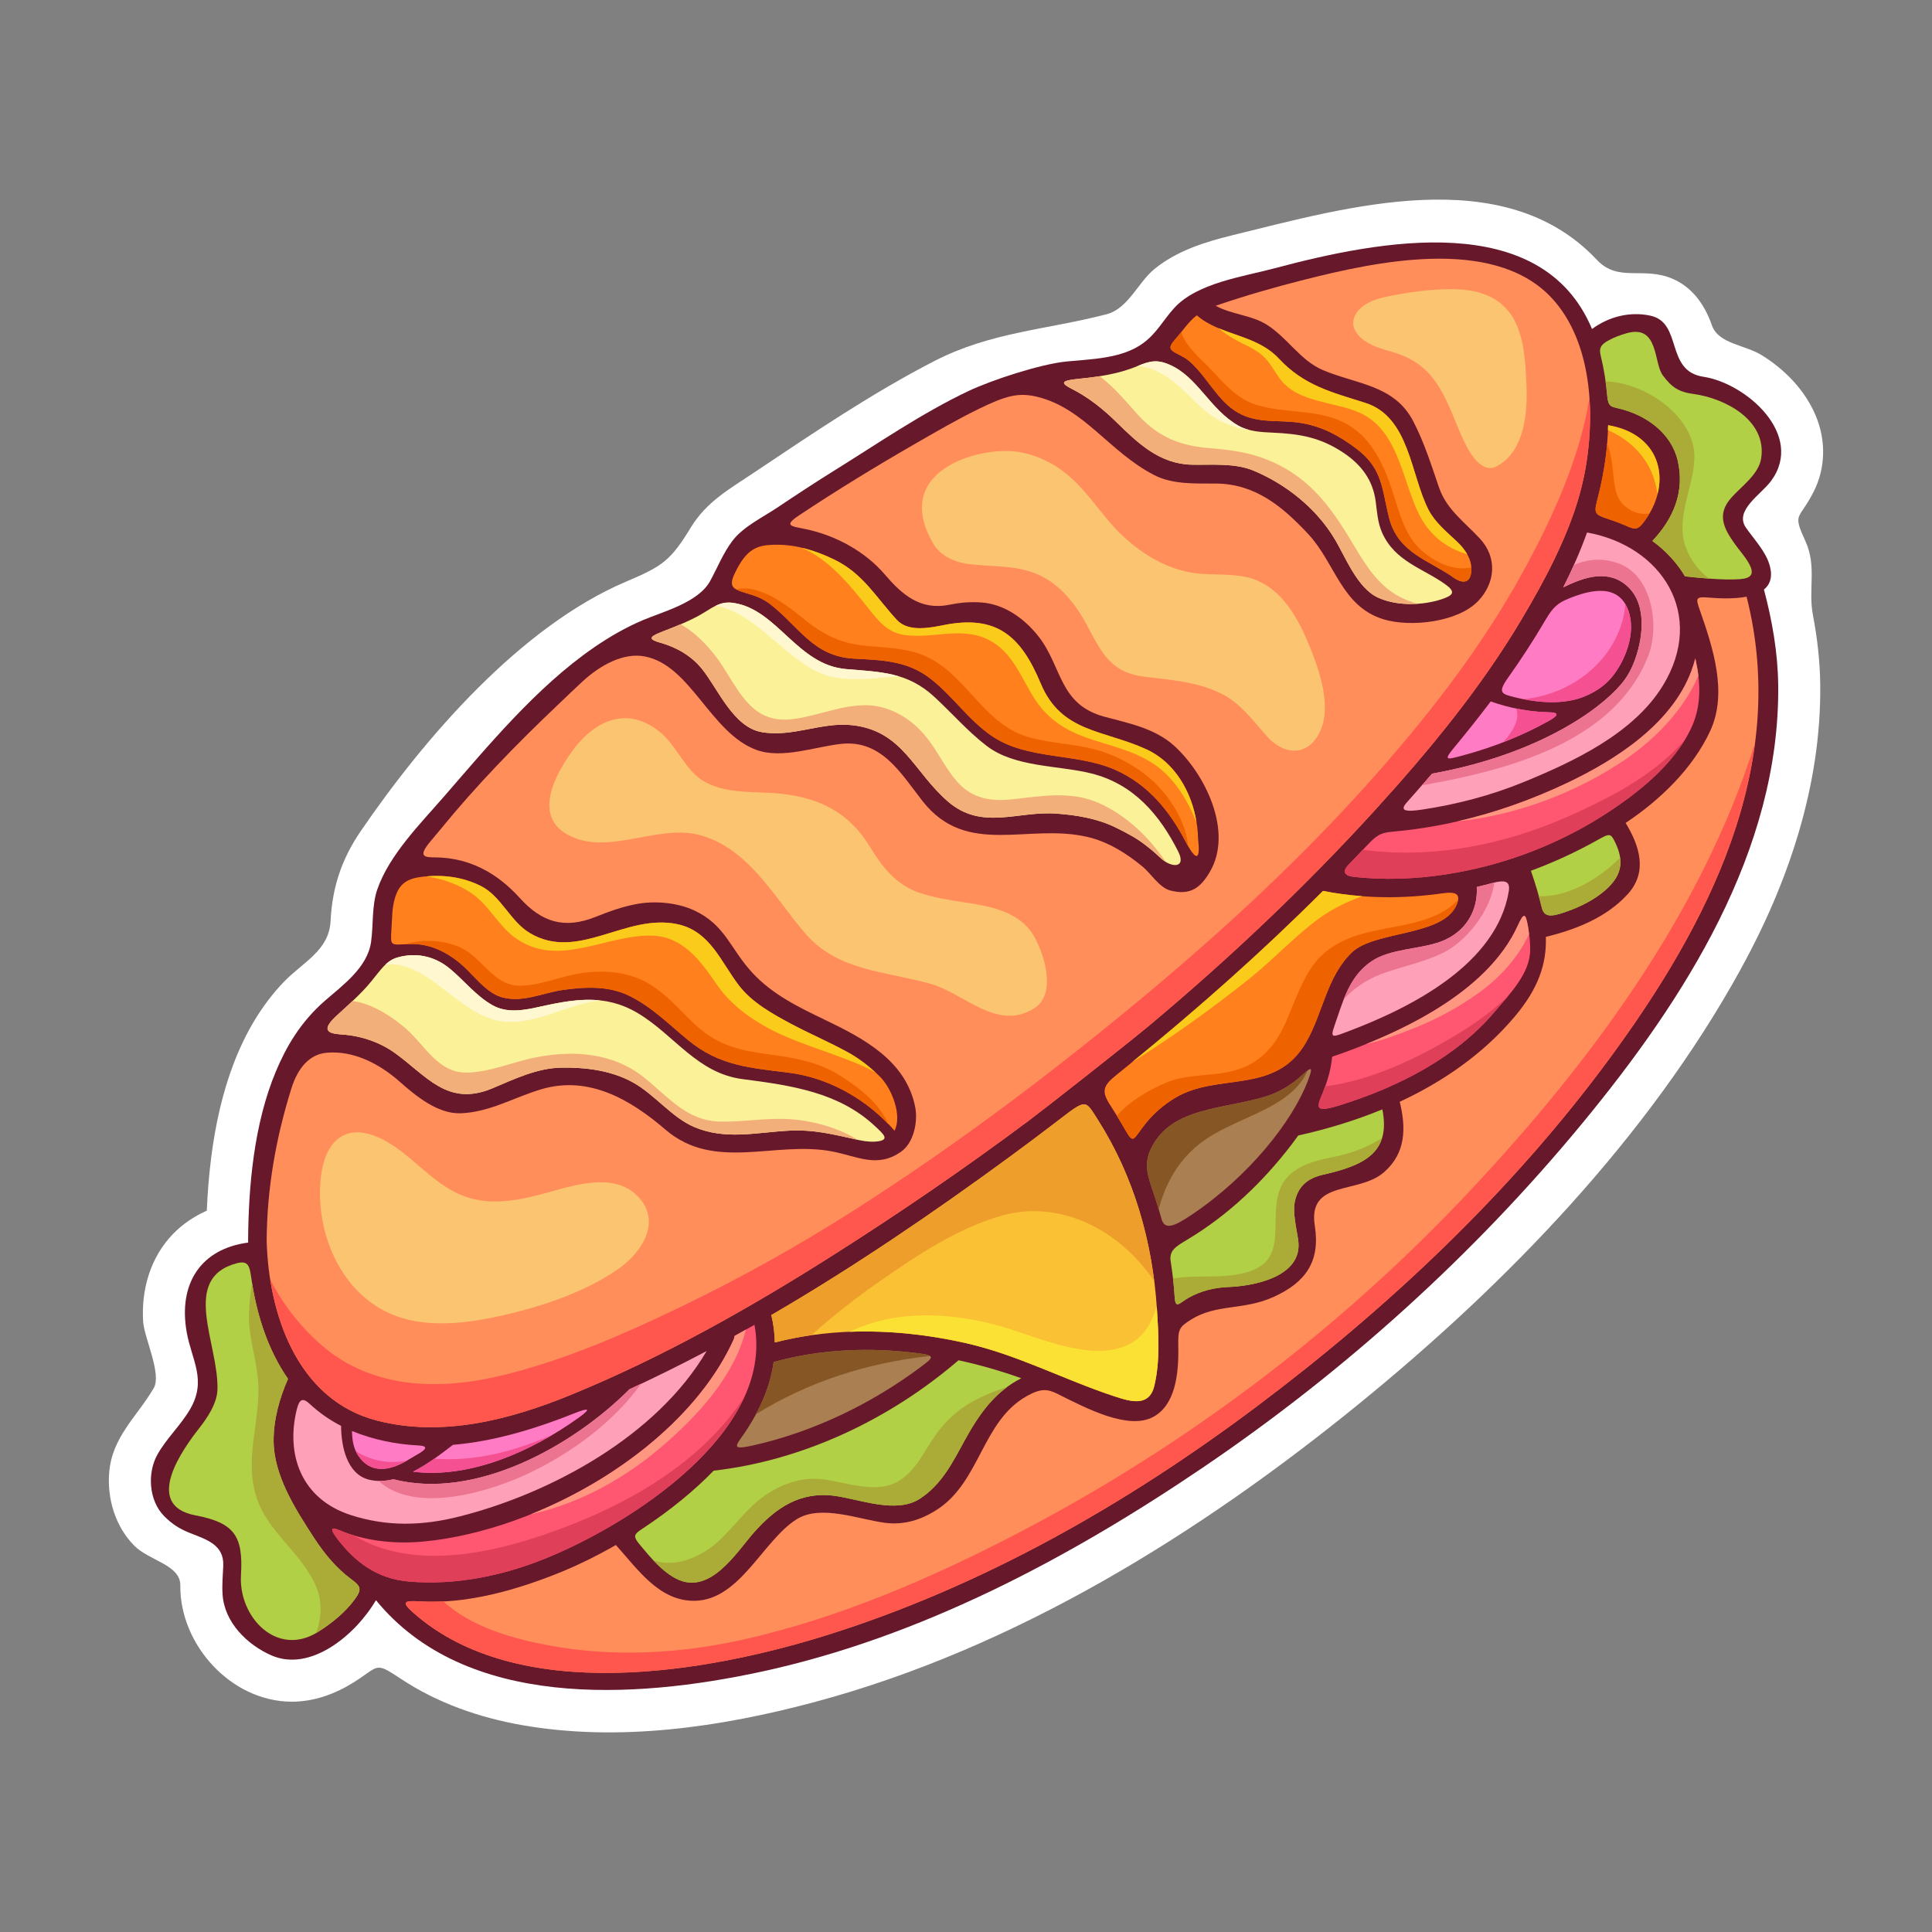 <svg id="Fast_Food" height="512" viewBox="0 0 1200 1200" width="512" xmlns="http://www.w3.org/2000/svg">
    <rect x="0" y="0" width="1200" height="1200" fill="#808080" stroke="none"/>
    <g>
        <path d="m1127.89 258.438c-6.584-15.873-19.094-28.795-33.559-37.773-10.518-6.53-27.059-7.083-31.029-18.574-4.313-12.471-11.928-23.579-24.443-28.936-18.504-7.92-33.613 2.505-47.09-11.834-57.74-61.428-155.646-32.476-225.908-15.31-17.264 4.219-34.916 9.698-48.893 21.146-10.174 8.333-16.268 24.54-29.645 28.021-37.123 9.658-71.818 10.951-107.087 29.12-38.861 20.018-75.801 45.095-112.104 69.374-14.965 9.992-29.326 17.984-39.002 33.878-12.515 20.558-17.512 24.081-40.041 33.613-65.596 27.751-125.447 97.106-165.148 155.236-11.78 17.249-17.582 34.825-18.607 55.603-.92 18.469-17.107 25.473-28.936 37.769-28.093 29.199-40.235 69.979-45.228 109.274-1.39 10.933-2.249 21.931-2.721 32.939-7.911 3.477-15.158 8.402-21.157 14.635-13.951 14.495-19.625 34.499-18.377 54.297.627 9.962 11.697 32.554 6.555 41.321-10.5 17.872-25.799 30.168-27.641 52.279-1.371 16.441 3.855 33.762 15.629 45.596 9.285 9.33 28.68 11.808 28.542 24.623-.396 36.804 31.52 72.223 69.364 72.223 13.494 0 26.551-4.699 37.908-11.764 16.713-10.393 13.092-13.469 29.764-2.414 22.7 15.05 48.838 24.121 75.562 28.783 59.979 10.46 123.076 1.216 181.306-14.371 124.519-33.33 239.146-104.586 338.339-185.373 91.607-74.611 179.242-165.147 236.678-269.321 29.906-54.244 50.385-114.78 49.662-177.284-.166-14.511-1.816-28.974-4.545-43.22-3.023-15.773 2.486-30.139-4.582-45.688-8.291-18.242-4.186-12.827 4.957-30.722 7.563-14.796 7.815-31.87 1.477-47.146z"
              fill="#fff"/>
        <g>
            <path d="m1100.042 298.724c21.137-28.687-15.609-60.73-42.047-64.711-23.953-3.604-12.656-33.619-32.977-37.959-12.85-2.743-25.822.692-36.184 8.286-31.316-74.703-131.891-55.14-197.332-37.661-19.426 5.188-47.842 9.038-62.082 24.529-6.965 7.578-10.729 15.599-19.473 21.994-13.162 9.624-32.061 9.799-47.533 11.333-16.221 1.607-46.508 11.531-60.922 18.367-29.041 13.775-56.529 32.749-82.554 48.908-12.256 7.609-24.306 15.548-36.295 23.566-8.91 5.956-21.174 11.835-27.768 20.629-5.756 7.684-9.186 16.399-13.746 24.796-7.279 13.4-29.174 19.037-41.867 24.407-10.445 4.419-20.443 10.166-30.08 16.771-.131.086-.26.171-.379.263-35.725 24.599-66.182 61.646-93.27 92.789-14.656 16.854-33.793 36.037-41.205 57.47-3.471 10.047-2.377 22.277-3.855 32.609-2.256 15.75-17.313 26.619-28.475 36.314-15.525 13.482-24.363 29.059-30.675 44.134-13.706 32.754-17.005 71.812-17.214 105.104.01.373.043.756.055 1.131-29.379 3.844-43.568 25.453-38.189 55.721 3.074 17.306 12.723 29.687 2.01 47.938-5.814 9.908-14.42 17.794-20.129 27.863-6.504 11.467-5.487 28.736 4.107 38.381 5.08 5.104 9.649 7.973 16.33 10.613 9.978 3.946 20.922 7.166 20.383 20.225-.258 6.161-.854 11.738-.424 17.934 1.199 17.348 15.301 31.08 30.215 37.676 24.281 10.737 52.287-12.5 65.048-34.231 55.585 68.06 160.703 61.337 238.89 44.519 99.296-21.359 192.238-70.877 275.621-127.508 87.428-59.376 167.176-131.34 234.461-212.847 63.381-76.785 123.182-169.552 121.99-272.561-.232-20.036-3.699-39.995-8.854-59.32 3.818-3.114 5.514-7.844 3.598-14.877-2.373-8.714-9.746-16.325-14.783-23.568-7.409-10.661 9.305-20.48 15.604-29.027z"
                  fill="#68182b"/>
            <path d="m992.8 307.697c3.602-14.364 5.729-28.92 6.037-43.593 32.889 5.613 39.592 34.813 23.746 57.903-5.293 7.711-6.559 7.214-13.271 4.264-3.137-1.378-6.383-2.602-9.713-3.663-10.336-3.295-9.527-4.027-6.799-14.911z"
                  fill="#ff801d"/>
            <path d="m1032.814 425.874c-18.193 29.709-55.395 47.152-86.338 59.839-20.201 8.28-41.525 13.903-63.15 17.138-10.785 1.611-14.158.646-9.441-4.545.268-.295 10.607-11.992 15.594-17.771 64.148-11.623 103.031-38.537 117.416-55.528 3.113-3.675 5.758-8.021 7.809-13.128 5.543-13.8 8.814-35.648-3.43-47.289-11.738-11.16-26.59-6.566-40.314.233 5.65-11.171 10.637-22.545 14.787-34.078 46.416 8.328 74.09 50.996 47.067 95.129z"
                  fill="#ffa0b9"/>
            <path d="m995.109 506.913c-7.049 4.484-14.461 8.642-22.148 12.444-23.242 11.497-48.043 19.608-75.057 23.751-19.004 2.916-38.207 3.568-56.799 1.566-5.178-.56-8.201-2.703-3.563-7.499 4.152-4.29 8.275-8.604 12.369-12.946 6.363-6.752 9.111-7.109 16.334-7.777 37.42-3.467 73.1-14.016 107.139-30.15 30.199-14.313 65.045-36.695 77.23-69.742.947-2.568 1.711-5.1 2.375-7.609 3.293 14.443 3.984 29.136-2.363 42.854-10.886 23.516-34.316 41.626-55.517 55.108z"
                  fill="#ff5671"/>
            <path d="m997.806 552.267c-7.182 6.525-16.109 10.931-25.412 14.169-9.211 3.204-13.375 3.354-14.844-3.021-1.633-7.074-3.926-14.535-6.666-22.576 14.146-5.21 27.82-11.533 40.799-18.766 8.059-4.492 8.668-4.884 11.615 1.322 5.006 10.52 4.873 19.452-5.492 28.872z"
                  fill="#b1d045"/>
            <path d="m806.355 770.403c3.063 22.823-28.17 28.406-43.061 28.973-9.666.367-17.764 2.611-25.012 6.686-5.881 3.307-8.158 7.408-8.674-.523-.475-7.344-1.307-14.656-2.457-21.913-1.096-6.919 2.914-9.237 10.248-13.632 25.252-15.138 46.582-35.349 64.623-58.832 1.445-1.882 2.9-3.86 4.348-5.889 17.674-3.924 35.309-9.251 52.23-16.23 5.443 27.254-11.758 34.879-36.922 40.613-9.102 2.072-15.023 6.752-17.264 15.882-1.827 7.446.993 17.824 1.941 24.865z"
                  fill="#b1d045"/>
            <path d="m595.349 844.879c13.302 2.898 26.371 6.666 38.994 11.173-15.945 8.058-25.719 21.437-34.798 37.96-7.664 13.939-14.364 27.832-28.164 36.857-14.678 9.598-37.25.36-52.883-1.763-21.451-2.914-36.707 7.376-50.345 22.885-10.798 12.278-27.146 39.2-48.069 28.597-8.633-4.374-15.847-12.896-22.527-20.955-5.267-6.349-3.652-6.69 4.24-12 14.719-9.907 29.085-21.411 41.471-34.172 55.75-6.344 109.725-32.098 152.081-68.582z"
                  fill="#b1d045"/>
            <path d="m460.06 893.506c10.645-14.792 18.129-30.773 20.461-47.515 29.226-8.174 60.199-9.303 90.607-5.345 10.047 1.302 8.35 2.712 1.188 8.084-30.654 22.992-66.658 40.453-104.075 48.936-12.163 2.752-12.082 1.257-8.181-4.16z"
                  fill="#aa8053"/>
            <path d="m599.324 834.096c-38.411-8.628-79.75-10.187-118.063-.276-.081-5.607-.81-11.286-2.173-17.016 51.376-29.898 100.698-63.567 148.367-98.496 10.039-7.355 19.99-14.844 29.885-22.426 17.689-13.541 16.551-12.957 24.713-.109 22.258 35.045 33.822 75.489 36.52 117.104 1.018 15.697 2.08 32.357-1.576 47.797-3.158 13.325-14.586 9.957-24.504 6.706-31.705-10.395-60.226-25.884-93.169-33.284z"
                  fill="#fac135"/>
            <path d="m904.99 561.364c-7.807 20.563-51.391 16.328-65.621 30.463-15.484 15.381-17.512 36.935-27.994 55.322-19.033 33.396-54.799 18.58-81.625 34.842-6.857 4.158-12.916 9.34-17.826 15.379-8.785 10.814-7.371 14.355-14.125 2.498-2.494-4.375-5.123-8.677-7.885-12.891-5.889-8.99-5.188-12.341 3.596-19.377 44.689-35.811 87.734-73.787 128.219-114.244 24.404 4.854 49.627 5.037 74.471 1.465 8.551-1.23 10.946.866 8.79 6.543z"
                  fill="#ff801d"/>
            <path d="m917.251 550.901c3.109-.715 6.207-1.492 9.289-2.327 8.078-2.186 11.703-1.61 10.551 5.224-7.475 44.406-58.838 71.408-100.086 86.936-8.961 3.371-11.049 4.543-8.188-3.499 5.332-14.98 8.801-30.368 22.906-40.064 11.746-8.077 30.014-7.418 43.234-12.358 15.152-5.664 23.122-18.89 22.294-33.912z"
                  fill="#ffa0b9"/>
            <path d="m716.884 742.195c-4.004-11.767-6.996-19.228-1.422-29.907 12.922-24.754 44.529-23.199 70.914-31.311 8.273-2.543 15.953-7.281 22.543-13.316 6.389-5.852 6.496-4.497 3.473 3.494-9.594 25.379-36.689 59.518-72.361 83.443-11.076 7.428-16.68 9.506-18.611 2.413-1.36-4.985-2.872-9.927-4.536-14.816z"
                  fill="#aa8053"/>
            <path d="m833.382 686.13c-17.057 5.4-15.842 2.239-11.811-7.398 3.041-7.27 5.184-14.816 5.842-22.369 40.959-14.008 96.178-39.318 115.299-81.438 3.891-8.57 4.871-7.635 6.336.487.854 4.745 1.369 9.541 1.387 14.38.047 14.88-13.104 27.979-21.955 38.484-23.895 28.358-59.221 46.491-95.098 57.854z"
                  fill="#ff5671"/>
            <path d="m961.757 442.388c6.766.095 6.508 1.859.105 5.434-16.375 9.136-33.9 16.102-52.021 21.054-11.914 3.259-13.518 3.744-6.367-4.884 7.561-9.125 15.088-18.579 22.428-28.315 10.996 3.9 23.562 6.533 35.855 6.711z"
                  fill="#ff7cc4"/>
            <path d="m936.63 421.028c8.227-11.617 16.059-23.594 23.225-35.857 4.814-8.234 7.814-10.611 14.188-13.252 14.834-6.137 31.521-9.327 37.455 7.594 4.744 13.528-1.883 30.915-10.537 41.264-6.404 7.658-16.117 12.367-24.254 14.094-11.475 2.434-24.15 1.147-35.932-1.81-7.998-2.009-10.807-2.629-4.145-12.033z"
                  fill="#ff7cc4"/>
            <path d="m730.224 210.425c4.803-5.433 7.838-10.473 13.139-14.582 14.541 12.74 36.721 11.598 51.014 26.947 15.496 16.643 32.641 20.803 53.6 27.42 27.619 8.723 28.123 44.939 39.447 66.691 3.959 7.604 11.342 13.646 17.455 19.401 6.252 5.887 9.092 11.761 9.031 17.099-.123 11.279-7.865 7.652-10.773 5.559-15.133-10.895-34.664-15.322-40.264-37.02-4.629-17.922-3.785-30.753-20.268-43.174-10.859-8.184-21.367-13.944-34.834-16.097-13.582-2.167-26.299.74-38.893-6.396-12.35-6.997-19.15-22.133-29.588-31.449-1.543-1.379-3.207-2.508-4.957-3.438-7.381-3.916-9.98-4.312-4.109-10.961z"
                  fill="#ff801d"/>
            <path d="m669.146 235.38c13.281-1.317 25.801-3.15 37.242-7.967 8.076-3.402 12.498-4.124 19.863-.962 17.732 7.596 25.074 27.818 42.975 37.962 6.273 3.553 14 4 21.021 4.302 16.945.724 29.814 2.876 44.313 12.581 11.047 7.396 18.154 16.945 19.898 30.096.865 6.535 1.24 13.193 3.936 19.32 8.037 18.273 25.898 22.382 39.67 32.48 5.941 4.357 4.867 6.51-2.441 8.94-12.08 4.021-27.98 4.407-39.688-.949-13.016-5.954-20.156-25.207-27.191-36.826-11.398-18.825-30.225-33.819-50.355-42.122-11.549-4.76-25.859-3.368-37.986-3.598-20.143-.382-33.6-13.354-47.014-26.51-8.691-8.524-17.713-15.514-27.508-20.505-6.659-3.389-7.683-5.155 3.265-6.242z"
                  fill="#fbf199"/>
            <path d="m456.244 356.399c7.554-16.035 14.272-18.046 26.371-18.053 12.311-.007 24.24 3.699 35.841 9.346 17.722 8.628 25.963 23.775 38.72 37.442 7.049 7.554 20.266 4.854 28.906 3.13 32.83-6.555 47.941 6.577 60.312 36.217 12.799 30.668 38.996 28.705 65.658 40.938 21.178 9.717 31.768 33.9 32.102 55.895.889 7.198 1.211 18.482-7.791 1.313-9.949-18.958-23.252-35.493-43.813-44.532-24.238-10.654-54.162-5.852-76.361-20.873-14.542-9.84-24.583-25.157-38.445-35.838-14.354-11.06-29.84-11.35-47.294-12.292-25.589-1.381-34.245-20.171-52.385-34.076-3.101-2.379-6.759-4.16-10.696-5.41-10.625-3.376-15.647-3.617-11.125-13.207z"
                  fill="#ff801d"/>
            <path d="m410.405 392.704c4.735-1.852 9.476-3.67 14.065-5.678 4.019-1.762 8.488-3.853 12.624-6.43 7.236-4.504 11.248-7.216 18.632-6.094 27.059 4.098 39.461 38.475 69.695 41.064 21.607 1.854 38.057 1.736 54.891 17.236 10.939 10.074 20.561 21.277 32.392 30.385 17.684 13.611 44.363 12.003 65.252 17.242 26.336 6.609 42.432 25.838 53.877 48.511 5.217 10.346-4.211 10.577-11.482 3.526-2.486-2.402-5.107-4.653-7.865-6.751-5.873-4.853-12.572-8.325-19.361-11.669-11.604-5.711-24.35-7.789-37.096-8.711-24.004-1.736-46.168 10.686-67.228-7.499-21.516-18.579-28.027-44.002-59.639-47.44-18.977-2.063-36.885 7.733-56.172 4.307-17.451-3.1-26.844-26.467-36.814-39.018-6.463-8.135-15.736-13.597-25.895-16.441-7.043-1.975-7.717-3.475.124-6.54z"
                  fill="#fbf199"/>
            <path d="m243.195 576.037c.188-3.112.305-6.179.506-9.069.178-2.574.572-5.057 1.148-7.465 2.631-10.974 8.253-13.926 18.035-15.012 12.25-1.367 24.662.184 35.941 5.893 12.467 6.309 18.197 21.949 30.213 29.123 30.115 17.98 59.512-12.446 91.872-5.449 20.296 4.388 26.923 23.63 38.221 38.248 8.028 10.385 20.667 17.434 31.989 23.492 11.609 6.209 23.75 11.333 35.3 17.674 7.45 4.094 14.054 9.213 20.075 15.197 7.451 7.4 13.977 24.17 9.119 33.64-16.42-19.013-40.48-32.853-65.4-36.001-24.125-3.047-43.279-4.196-62.799-20.256-11.896-9.791-22.347-20.422-36.275-27.398-12.898-6.46-27.66-5.75-41.484-3.789-12.665 1.797-24.369 7.934-37.404 4.688-8.646-2.154-15.688-10.792-21.742-16.865-10.702-10.733-22.957-16.787-35.86-16.332-12.615.439-12.207 2.02-11.455-10.319z"
                  fill="#ff801d"/>
            <path d="m208.619 631.286c7.461-6.923 15.282-13.555 21.709-21.402 6.865-8.381 9.746-13.26 16.641-15.209 11.061-3.122 22.559-1.152 32.357 6.918 9.133 7.52 16.064 16.775 26.49 22.715 8.82 5.023 19.039 3.314 28.393 1.229 22.103-4.927 41.481-8.503 62.023 3.786 22.718 13.594 36.768 37.281 64.961 40.926 30.955 4.001 59.779 8.287 82.148 29.078 5.586 5.189 9.18 8.447 2.258 9.534-3.231.503-7.236.328-12.174-.749-15.548-3.393-27.404-6.684-43.596-5.822-20.174 1.07-39.455 6.012-58.922-2.414-13.658-5.914-24.256-19.986-37.51-27.428-13.494-7.575-29.455-9.561-44.641-9.318-15.281.246-29.201 7.09-42.969 12.852-27.832 11.648-40.753-7.74-60.51-21.943-9.415-6.764-21.031-10.698-32.819-11.494-6.701-.453-14.361-1.485-3.839-11.259z"
                  fill="#fbf199"/>
            <path d="m180.976 676.087c4.145-13.263 11.583-21.25 21.794-22.191 16.629-1.539 32.729 6.66 45.552 18.012 9.986 8.844 23.693 20.166 38.012 19.567 18.083-.755 32.742-9.813 49.785-14.891 29.742-8.857 55.691 6.579 77.236 25.075 30.366 26.068 67.813 6.912 102.991 13.426 16.154 2.994 28.45 10.785 43.403.203 7.906-5.593 10.481-18.776 8.689-27.732-5.754-28.785-31.861-42.502-56.219-54.205-16.4-7.879-32.41-15.621-44.947-29.186-13.709-14.834-16.719-29.704-36.135-38.71-10.268-4.763-23.801-6.018-34.846-4.104-9.307 1.615-17.623 4.652-26.387 8.147-19.275 7.69-33.318 3.425-47.01-11.704-14.85-16.413-32.055-24.805-51.547-25.239-6.711-.148-12.778.44-3.924-10.026 2.02-2.391 4.03-4.768 5.975-7.153 22.289-27.368 46.959-52.747 72.529-77.034 5.201-4.938 10.449-10.072 15.855-15.047 11.137-10.237 25.529-18.131 38.816-15.545 28.518 5.546 40.786 47.688 69.326 58.059 15.992 5.811 36.904-2.188 52.836-3.807 25.037-2.543 37.104 18.832 50.313 35.641 27.451 34.934 65.208 13.537 102.318 22.177 12.879 2.997 24.342 10.229 34.395 18.536 4.906 4.054 10.418 13.053 17.111 14.753 11.809 2.997 18.213-.915 24.385-11.245 15.15-25.356-3.021-61.555-22.049-78.708-11.996-10.815-28.104-13.929-43.164-17.972-28.666-7.689-26.15-31.344-41.396-50.356-8.623-10.755-20.908-19.64-35.188-20.636-7.166-.499-13.195.09-20.167 1.475-17.982 3.571-29.377-6.734-39.713-18.823-12.107-14.159-30.326-24.304-49.395-28.243-8.949-1.851-13.767-1.959-3.791-8.583 23.592-15.669 47.779-30.447 72.318-44.575 13.115-7.551 25.813-14.908 38.781-21.252 16.785-8.208 24.801-10.652 36.779-7.718 29.23 7.155 44.629 34.207 72.609 48.614 11.594 5.968 25.771 5.174 38.355 5.253 24.467.15 41.455 14.392 57.322 31.399 16.852 18.066 20.613 44.932 46.771 52.928 16.658 5.091 46.303 1.873 58.902-11.512 10.563-11.221 11.795-26.768 1.074-38.468-9.375-10.233-20.736-18.038-25.463-31.717-4.885-14.126-9.113-27.879-16.023-41.221-11.773-22.728-34.959-22.909-56.119-31.856-14.18-5.997-22.246-20.436-35.221-28.416-9.471-5.824-21.879-6.229-31.418-11.565 18.104-6.216 36.508-11.493 55.061-16.182 43.783-11.059 116.047-26.948 152.459 10.112 15.178 15.446 20.66 36.139 22.791 48.11 3.355 18.826 2.65 38.725-.109 56.015-3.436 21.508-10.758 40.664-20.164 60.048-6.086 12.529-12.941 24.686-19.914 36.438-25.535 43.032-57.725 81.983-91.334 118.884-43.256 47.488-90.254 91.928-139.811 133.432-13.178 11.034-64.623 51.477-75.107 59.302-39.511 29.489-80.174 57.312-121.478 83.505-51.843 32.875-105.862 63.398-162.74 86.722-37.848 15.522-80.061 26.527-120.627 16.035-49.563-12.82-67.256-66.103-68.492-111.667.211-32.554 5.733-63.819 15.355-94.579z"
                  fill="#ff8e5b"/>
            <path d="m260.431 902.688c-2.822 1.699-5.674 3.363-8.545 5.01-10.162 5.833-21.799 7.775-29.33-3.506-3.051-4.566-3.859-9.964-3.924-15.358 13.487 5.511 27.371 8.259 41.377 8.977 4.754.244 5.911 1.578.422 4.877z"
                  fill="#ff7cc4"/>
            <path d="m281.316 897.42c25.723-2.156 51.398-10.013 75.355-19.572 8.794-3.51 11.049-3.265 2.896 2.609-30.216 21.754-68.452 37.984-103.025 33.633 9.029-4.588 17.594-11.109 24.774-16.67z"
                  fill="#ff7cc4"/>
            <path d="m229.123 919.027c4.977 1.265 10.101 1.013 15.215-.235 50.59 13.064 111.039-20.227 146.621-55.891 16.188-7.472 32.176-15.401 47.957-23.753-30.993 52.787-96.629 88.389-153.646 102.796-22.896 5.783-44.645 6.393-67.282-.882-31.207-10.027-40.493-38.012-33.649-65.637 1.68-6.783 3.832-7.32 8.172-3.31 5.689 5.26 12.115 9.829 19.352 13.53.066 12.658 3.527 29.896 17.26 33.382z"
                  fill="#ffa0b9"/>
            <path d="m220.395 993.319c-6.001 8.177-14.178 14.78-22.68 20.192-25.54 16.254-49.624-9.001-48.043-35.119 1.468-24.319-3.984-32.569-28.315-37.182-33.104-6.278-7.461-41.618 2.359-54.111 5.104-6.494 11.11-15.412 11.355-24.098.799-28.301-23.246-69.004 11.947-78.358 7.227-1.918 8.012 1.729 9.066 9.182 3.145 22.279 10.225 44.546 22.807 62.611-5.33 12.023-9.033 25.526-8.941 38.682.152 21.083 13.029 41.517 24.979 59.891 6.477 9.957 13.919 18.974 23.17 25.823 5.778 4.279 7.032 6.036 2.296 12.487z"
                  fill="#b1d045"/>
            <path d="m209.24 955.391c-7.243-9.617.789-5.124 5.077-3.541 15.379 5.674 32.487 7.18 48.929 5.605 72.396-6.924 161.91-57.973 192.475-125.549.33-.729.48-1.441.531-2.137 4.133-2.282 8.258-4.576 12.365-6.91 12.438 67.115-78.061 124.286-130.211 145.286-26.6 10.71-55.448 16.573-84.123 14.221-20.38-1.671-34.205-12.575-45.043-26.975z"
                  fill="#ff5671"/>
            <path d="m999.157 658.203c-60.969 82.657-137.396 154.542-219.398 215.978-80.391 60.23-169.775 111.183-265.906 141.335-75.182 23.582-192.314 43.848-257.45-14.092-7.399-6.582-5.015-7.347 4.03-6.782 29.535 1.851 60.283-7.04 86.934-17.771 10.828-4.361 22.871-10.188 35.166-17.238 13.609 15.088 27.029 35.131 49.191 34.646 27.996-.611 42.165-37.461 63.033-50.598 15.023-9.455 38.594.055 54.9 2.166 11.961 1.549 22.703-1.88 32.574-8.334 26.718-17.474 27.722-54.725 55.474-70.34 8.586-4.832 12.779-4.611 19.244-1.358 18.596 9.361 44.064 22.548 59.414 14.214 13.359-7.254 15.873-25.801 15.492-43.624-.229-10.686.432-12.091 7.951-16.795 15.906-9.951 32.508-5.508 51.455-14.162 19.773-9.031 28.875-21.97 25.396-44.035-4.549-28.854 27.096-19.402 43.008-33.348 13.602-11.923 13.711-27.481 9.738-43.737 27.18-12.636 52.023-29.885 71.465-52.958 14.738-17.49 19.842-32.861 19.287-49.457 18.688-4.564 37.588-12.015 50.803-26.484 12.609-13.81 7.453-29.943-1.248-44.297 21.418-14.27 41.715-33.771 52.564-57.211 10.984-23.736 1.586-51.957-6.668-75.51-2.299-6.537-2.43-7.908 5.018-7.281 7.873.67 16.824.904 24.205-.515 26.922 105.607-24.125 204.15-85.672 287.588z"
                  fill="#ff8e5b"/>
            <path d="m1075.456 309.013c-9.377 10.473-4.898 19.116 2.324 29.201 2.371 3.308 5.867 7.205 8.262 11.311 4.131 7.09 1.604 9.627-5.113 10.187-10.172.844-27.645-.972-34.348-1.742-5.033-8.493-11.973-15.911-20.283-21.983 13.014-13.653 20.295-30.638 15.756-49.922-4.059-17.245-19.75-28.271-36.113-32.235-5.359-1.297-7.092-1.106-7.701-8.281-.705-8.23-2.01-16.483-4.029-24.749-1.113-4.542.02-6.625 4.639-9.237 3.467-1.961 7.223-3.364 11.42-4.569 20.178-5.786 16.689 18.481 22.6 26.26 5.533 7.281 9.699 10.211 19.076 11.466 19.447 2.602 45.713 16.276 41.93 40.083-1.564 9.837-12.172 17.227-18.42 24.21z"
                  fill="#b1d045"/>
            <path d="m657.339 695.882c-9.895 7.582-19.846 15.07-29.885 22.426-47.668 34.929-96.991 68.598-148.367 98.496 1.363 5.729 2.092 11.408 2.173 17.016 7.488-1.937 15.093-3.423 22.769-4.516 13.48-12.188 27.75-23.33 42.889-33.819 23.229-16.103 47.824-32.595 75.242-40.413 28.51-8.127 57.572 2.145 78.686 21.853 5.678 5.298 11.084 11.621 16.018 18.528-4.488-35.422-15.674-69.551-34.811-99.68-8.163-12.848-7.024-13.432-24.714.109z"
                  fill="#ee9e2b"/>
            <path d="m704.249 833.219c-21.006 14.093-55.678-.969-76.934-7.722-31.584-10.033-69.106-13.166-99.586 1.7 24.058-.929 48.362 1.68 71.595 6.898 32.943 7.4 61.464 22.89 93.167 33.283 9.918 3.251 21.346 6.619 24.504-6.706 3.656-15.439 2.594-32.1 1.576-47.797-.033-.471-.098-.934-.129-1.401-2.593 8.694-6.603 16.654-14.193 21.745z"
                  fill="#fbe134"/>
            <g fill="#ef6200">
                <path d="m551.864 698.345c-5.833-13.445-19.046-23.42-31.339-31.027-11.995-7.421-26.573-10.2-40.328-12.051-19.322-2.598-33.611-5.044-48.412-18.851-9.691-9.042-17.766-19.104-29.41-25.794-12.016-6.906-26.297-8.115-39.781-6.42-13.195 1.659-25.234 7.517-38.691 8.057-15.346.616-22.373-13.656-33.52-21.232-9.842-6.688-26.098-8.569-38.801-4.537.936-.047 1.932-.095 3.067-.135 12.903-.455 25.158 5.599 35.86 16.332 6.055 6.073 13.096 14.711 21.742 16.865 13.035 3.246 24.739-2.891 37.404-4.688 13.824-1.961 28.586-2.671 41.484 3.789 13.929 6.977 24.379 17.607 36.275 27.398 19.52 16.06 38.674 17.209 62.799 20.256 23.125 2.922 45.427 15.114 61.651 32.038z"/>
                <path d="m904.99 561.364c.357-.941.539-1.746.641-2.493-14.658 15.78-39.984 15.466-60.734 21.468-10.592 3.064-21.566 8.973-28.336 17.906-8.512 11.238-12.617 24.951-18.375 37.665-7.221 15.942-17.76 26.353-35.289 29.937-12.975 2.653-26.52 1.421-38.928 6.766-9.121 3.929-22.461 11.015-30.297 20.508 1.379 2.249 2.822 4.457 4.127 6.748 6.754 11.857 5.34 8.316 14.125-2.498 4.91-6.039 10.969-11.221 17.826-15.379 26.826-16.262 62.592-1.445 81.625-34.842 10.482-18.388 12.51-39.941 27.994-55.322 14.23-14.136 57.814-9.901 65.621-30.464z"/>
                <path d="m1009.191 314.311c-7.195-6.058-6.559-17.251-7.773-25.63-.688-4.738-1.604-9.161-3.172-13.366-.904 10.879-2.764 21.684-5.445 32.383-2.729 10.884-3.537 11.616 6.799 14.911 3.33 1.062 6.576 2.285 9.713 3.663 6.713 2.95 7.979 3.447 13.271-4.264.682-.994 1.266-2.013 1.863-3.026-4.985.771-10.241-.451-15.256-4.671z"/>
                <path d="m884.198 343.011c-10.518-8.419-14.326-22.025-18.156-34.344-4.748-15.282-11.799-33.152-25.459-42.702-18.645-13.038-40.033-8.194-60.586-14.605-11.205-3.494-19.559-12.93-27.238-21.276-6.209-6.744-16.211-14.371-19.068-23.816-1.084 1.354-2.215 2.739-3.467 4.158-5.871 6.649-3.271 7.045 4.109 10.962 1.75.931 3.414 2.06 4.957 3.438 10.438 9.316 17.238 24.452 29.588 31.449 12.594 7.136 25.311 4.229 38.893 6.396 13.467 2.152 23.975 7.913 34.834 16.097 16.482 12.421 15.639 25.252 20.268 43.174 5.6 21.697 25.131 26.125 40.264 37.02 2.908 2.094 10.65 5.721 10.773-5.559.004-.311-.035-.625-.051-.939-9.944 1.976-19.926-1.66-29.661-9.453z"/>
                <path d="m616.189 457.222c22.199 15.021 52.123 10.219 76.361 20.873 20.561 9.039 33.863 25.574 43.813 44.532.584 1.113 1.123 2.096 1.633 2.979-1.215-14.219-10.119-28.673-19.672-38.355-8.393-8.507-19.748-15.279-30.877-19.457-15.996-6.01-33.035-5.323-49.25-10.158-27.826-8.297-38.348-39.688-64.595-50.608-10.908-4.538-23.865-4.782-35.463-5.853-17.394-1.604-28.019-7.687-41.216-18.581-9.346-7.716-26.157-19.926-39.614-16.539 2.191 1.241 5.59 2.13 10.061 3.551 3.938 1.25 7.596 3.031 10.696 5.41 18.14 13.905 26.796 32.695 52.385 34.076 17.454.942 32.94 1.232 47.294 12.292 13.86 10.68 23.902 25.998 38.444 35.838z"/>
            </g>
            <path d="m543.744 666.099c-5.279-4.873-10.98-9.141-17.323-12.627-11.55-6.341-23.69-11.465-35.3-17.674-11.322-6.059-23.961-13.107-31.989-23.492-11.298-14.618-17.925-33.86-38.221-38.248-32.36-6.997-61.757 23.43-91.872 5.449-12.016-7.174-17.746-22.814-30.213-29.123-10.741-5.437-22.511-7.069-34.19-6.035 10.022 1.282 19.888 4.912 27.938 10.24 10.763 7.129 16.496 19.703 26.755 27.394 26.93 20.193 56.808-1.761 85.855-.829 19.227.615 30.088 15.871 39.924 30.201 7.572 11.034 17.674 18.986 29.15 25.633 14.565 8.438 31.1 13.313 46.764 19.224 6.31 2.381 15.113 5.483 22.722 9.887z"
                  fill="#facb1a"/>
            <path d="m998.837 264.104c-.02.987-.115 1.971-.152 2.957 10.088 4.776 18.359 10.839 24.525 21.131 3.469 5.791 5.316 12.146 6.287 18.688 4.883-19.218-4.699-38.346-30.66-42.776z"
                  fill="#facb1a"/>
            <path d="m904.878 336.303c-6.113-5.755-13.496-11.797-17.455-19.401-11.324-21.752-11.828-57.969-39.447-66.691-20.959-6.617-38.104-10.777-53.6-27.42-10.297-11.059-24.678-13.572-37.357-18.871 2.887 2.472 6.033 4.662 9.313 6.544 6.15 3.526 12.268 5.604 17.762 10.344 4.422 3.821 7.33 9.525 10.721 14.243 10.945 15.221 34.105 14.241 49.871 21.396 23.658 10.734 26.244 41.346 36.307 62.227 6.416 13.311 16.955 21.659 30.311 25.595-1.482-2.622-3.584-5.29-6.426-7.966z"
                  fill="#facb1a"/>
            <path d="m775.837 608.024c15.07-11.967 28.072-26.379 43.629-37.715 8.07-5.883 17.176-10.156 26.617-13.691-8.176-.617-16.313-1.662-24.355-3.262-37.588 37.563-77.447 72.902-118.719 106.439 25.291-15.711 49.76-33.455 72.828-51.771z"
                  fill="#facb1a"/>
            <path d="m617.157 399.18c12.908 8.189 18.055 23.805 26.176 35.94 6.418 9.596 15.209 16.332 25.756 20.805 14.807 6.278 30.213 8.363 44.418 16.636 14.783 8.61 23.25 22.847 29.652 38.011-3.063-18.675-13.346-37.004-31.107-45.152-26.662-12.232-52.859-10.27-65.658-40.938-12.371-29.64-27.482-42.771-60.312-36.217-8.641 1.725-21.857 4.424-28.906-3.13-12.757-13.667-20.998-28.814-38.72-37.442-6.701-3.263-13.517-5.845-20.447-7.468 1.842.808 3.69 1.729 5.55 2.779 14.375 8.11 25.371 21.737 35.486 34.449 6.764 8.502 12.484 15.911 24.041 17.135 18.861 2.001 36.738-6.406 54.071 4.592z"
                  fill="#facb1a"/>
            <path d="m928.48 628.276c2.482-2.946 5.299-6.104 8.072-9.438-10.484 10.103-22.842 18.616-35.115 25.823-22.877 13.436-50.682 26.662-78.342 30.085-.488 1.333-.973 2.669-1.523 3.984-4.031 9.638-5.246 12.799 11.811 7.398 35.876-11.361 71.202-29.494 95.097-57.852z"
                  fill="#df3f58"/>
            <path d="m1036.171 470.009c-17.582 15.877-40.229 27.406-61.721 36.936-40.32 17.877-84.428 26.594-127.986 20.893-2.965 3.121-5.926 6.244-8.922 9.339-4.639 4.796-1.615 6.939 3.563 7.499 18.592 2.002 37.795 1.35 56.799-1.566 27.014-4.143 51.814-12.254 75.057-23.751 7.688-3.803 15.1-7.96 22.148-12.444 18.793-11.951 39.318-27.546 51.324-47.312-3.219 3.626-6.619 7.115-10.262 10.406z"
                  fill="#df3f58"/>
            <path d="m361.987 944.119c-42.286 17.514-100.929 34.773-142.401 9.475-1.773-.535-3.535-1.105-5.269-1.744-4.288-1.583-12.32-6.076-5.077 3.541 10.838 14.4 24.663 25.305 45.043 26.976 28.675 2.353 57.523-3.511 84.123-14.221 40.072-16.136 102.736-53.64 123.992-100.589-22.908 35.179-60.59 60.07-100.411 76.562z"
                  fill="#df3f58"/>
            <path d="m1054.874 419.63c-.43-3.564-1.074-7.129-1.885-10.68-.664 2.51-1.428 5.041-2.375 7.609-12.186 33.047-47.031 55.43-77.23 69.742-22.014 10.434-44.725 18.488-68.137 23.846 36.955-3.781 74.133-17.988 104.002-38.25 18.576-12.601 36.766-31.182 45.625-52.267z"
                  fill="#ff9780"/>
            <path d="m949.716 580.152c-.203-1.583-.385-3.169-.668-4.74-1.465-8.122-2.445-9.058-6.336-.487-15.984 35.209-57.178 58.641-94.195 73.573 9.469-2.06 18.699-5.577 27.697-9.066 14.492-5.624 28.139-12.745 40.842-21.729 14.545-10.286 25.789-22.741 32.66-37.551z"
                  fill="#ff9780"/>
            <path d="m456.252 829.77c-.051.695-.201 1.408-.531 2.137-21.557 47.658-72.434 87.07-125.947 108.607 30.568-6.732 58.726-22.484 82.42-42.982 21.684-18.762 44.13-43.27 51.092-71.692-2.345 1.309-4.683 2.632-7.034 3.93z"
                  fill="#ff9780"/>
            <path d="m912.585 740.11c-79.438 84.562-173.283 155.835-275.947 209.849-55.588 29.246-115.254 55.275-176.796 68.799-38.609 8.484-79.555 10.521-118.533 3.322-21.895-4.041-48.684-11.329-65.899-27.471-5.011.255-10.011.342-14.976.032-9.045-.564-11.43.2-4.03 6.782 65.136 57.939 182.269 37.674 257.45 14.092 96.13-30.152 185.515-81.104 265.906-141.335 82.002-61.436 158.43-133.32 219.398-215.978 43.441-58.892 81.607-125.313 90.865-196.427-33.444 105.474-102.039 198.072-177.438 278.335z"
                  fill="#ff564d"/>
            <path d="m234.117 882.33c40.566 10.492 82.779-.513 120.627-16.035 56.878-23.323 110.897-53.847 162.74-86.722 41.304-26.193 81.967-54.016 121.478-83.505 10.484-7.825 61.93-48.268 75.107-59.302 49.557-41.504 96.555-85.943 139.811-133.432 33.609-36.9 65.799-75.852 91.334-118.884 6.973-11.752 13.828-23.908 19.914-36.438 9.406-19.384 16.729-38.54 20.164-60.048 2.033-12.75 2.938-26.917 1.936-41.027-5.844 37.881-23.541 75.717-40.572 106.979-26.836 49.264-61.91 93.85-99.395 135.385-44.596 49.419-93.996 94.422-145.334 136.705-54.76 45.104-112.006 87.883-171.879 125.984-33.705 21.447-68.603 40.999-104.55 58.434-36.205 17.562-73.92 34.179-113.121 43.745-39.068 9.534-80.869 8.806-112.582-18.563-12.569-10.848-23.912-25.062-31.928-40.839 6.113 38.695 25.268 76.962 66.25 87.563z"
                  fill="#ff564d"/>
            <path d="m397.25 744.272c-14.33-16.464-38.662-8.635-56.632-3.698-18.394 5.053-37.188 9.26-55.378 1.157-13.537-6.027-23.777-17.17-35.347-26.102-30.339-23.424-49.022-11.545-50.978 19.714-2.02 32.319 13.314 67.12 43.056 80.426 22.417 10.028 49.583 6.097 72.618.688 23.697-5.563 49.493-14.318 69.59-28.403 13.731-9.625 26.645-28.184 13.071-43.782z"
                  fill="#fbc471"/>
            <path d="m642.398 581.761c-8.941-15.89-28.063-19-44.433-21.462-8.975-1.352-17.863-2.786-26.504-5.651-14.924-4.944-23.309-15.875-31.18-28.787-12.93-21.214-31.332-30.408-55.74-32.92-15.695-1.613-31.933.53-46.359-7.104-12.297-6.508-17.467-22.199-28.064-30.982-18.895-15.655-39.302-9.447-54.678 11.668-13.054 17.922-22.521 40.634-3.342 51.647 24.521 14.081 56.041-6.386 82.09.382 30.916 8.033 46.875 39.262 66.254 61.518 20.423 23.453 50.061 23.073 77.99 31.142 20.749 5.997 40.886 29.448 63.794 15.136 14.316-8.945 6.418-33.482.172-44.587z"
                  fill="#fbc471"/>
            <path d="m813.716 402.182c-6.5-16.165-15.645-33.867-32.199-41.344-10.664-4.816-23.703-3.641-35.061-4.409-18.967-1.287-35.848-11.077-49.426-23.863-11.828-11.143-19.957-25.355-32.275-36.197-9.318-8.2-20.422-13.881-32.709-15.744-23.707-3.594-79.021 11.578-52.29 57.189 4.435 7.567 13.472 11.435 21.809 12.512 13.359 1.723 26.639.65 39.566 5.103 15.176 5.226 25.553 17.679 33.088 31.257 1.332 2.482 2.656 4.974 4.014 7.422 7.637 14.201 14.221 23.967 32.646 26.229 16.35 2.006 32.145 2.973 47.225 10.245 12.605 6.081 20.189 17.292 29.32 27.261 10.551 11.518 25.131 11.893 32.348-3.242 7.499-15.73-.083-37.571-6.056-52.419z"
                  fill="#fbc471"/>
            <path d="m948.113 239.111c-.625-14.833-1.465-34.782-11.846-46.622-8.758-9.979-20.877-12.657-33.703-12.847-13.977-.204-29.305 2.011-42.957 5.008-23.389 5.132-27.35 24.29-.225 32.334 4.301 1.274 8.65 2.487 12.621 4.171 21.9 9.287 27.039 29.876 35.768 49.549 2.992 6.749 11.313 24.693 22.02 18.857 17.202-9.372 19.044-33.248 18.322-50.45z"
                  fill="#fbc471"/>
            <path d="m410.281 399.245c10.158 2.845 19.432 8.307 25.895 16.441 9.971 12.551 19.363 35.918 36.814 39.018 19.287 3.427 37.195-6.369 56.172-4.307 31.611 3.438 38.123 28.861 59.639 47.44 21.06 18.185 43.224 5.763 67.228 7.499 12.746.922 25.492 3 37.096 8.711 6.789 3.344 13.488 6.816 19.361 11.669 2.758 2.098 5.379 4.349 7.865 6.751 1.199 1.162 2.455 2.104 3.693 2.859-.357-.518-.709-1.059-1.068-1.574-10.316-14.744-24.057-27.732-40.617-35.033-17.201-7.586-35.471-4.277-53.428-2.276-13.365 1.489-24.988-.351-34.263-10.744-6.969-7.81-11.561-17.706-17.882-26.04-7.438-9.804-17.007-17.17-28.962-20.318-19.037-5.012-38.414 5.768-57.128 7.477-26.557 2.427-33.515-22.999-46.636-39.794-6.086-7.792-13.064-14.637-21.332-19.273-4.048 1.72-8.179 3.335-12.323 4.954-7.841 3.064-7.167 4.564-.124 6.54z"
                  fill="#f3af79"/>
            <path d="m665.88 241.623c9.795 4.991 18.816 11.98 27.508 20.505 13.414 13.155 26.871 26.128 47.014 26.51 12.127.229 26.438-1.162 37.986 3.598 20.131 8.303 38.957 23.297 50.355 42.122 7.035 11.619 14.176 30.872 27.191 36.826 7.207 3.297 16.004 4.403 24.52 3.841-3.563-1.021-7.094-2.363-10.594-4.102-12.498-6.206-20.643-18.277-27.559-29.9-14.338-24.099-27.109-43.648-53.936-54.982-11.711-4.946-23.859-6.64-36.416-7.62-18.197-1.421-31.602-6.386-44.291-19.847-5.824-6.175-14.801-17.686-24.713-24.904-4.496.704-9.098 1.246-13.801 1.711-10.946 1.086-9.922 2.852-3.264 6.242z"
                  fill="#f3af79"/>
            <path d="m245.279 654.038c19.757 14.203 32.678 33.592 60.51 21.943 13.768-5.762 27.688-12.605 42.969-12.852 15.186-.242 31.146 1.743 44.641 9.318 13.254 7.441 23.852 21.514 37.51 27.428 19.467 8.426 38.748 3.484 58.922 2.414 15.975-.85 27.746 2.344 42.992 5.688-13.129-7.98-29.003-12.127-43.43-12.902-14.066-.756-28.004 1.868-42.041 1.571-20.707-.438-32.222-15.237-46.969-27.135-19.565-15.783-44.193-17.382-67.852-12.71-14.363 2.838-27.842 9.146-42.663 9.418-17.571.322-25.916-16.895-37.386-26.975-8.384-7.367-21.154-16.024-33.533-17.468-3.408 3.202-6.902 6.33-10.33 9.509-10.521 9.773-2.862 10.806 3.841 11.258 11.788.797 23.404 4.731 32.819 11.495z"
                  fill="#f3af79"/>
            <path d="m366.484 622.405c2.206-.459 4.355-.785 6.472-1.02-12.489-1.405-25.097 1.109-38.747 4.151-9.354 2.085-19.572 3.794-28.393-1.229-10.426-5.939-17.357-15.195-26.49-22.715-9.799-8.07-21.297-10.04-32.357-6.918-3.041.858-5.294 2.326-7.459 4.375 28.287-2.608 46.614 34.947 76.438 35.695 17.097.433 34.042-8.899 50.536-12.339z"
                  fill="#fff7cf"/>
            <path d="m455.726 374.503c-4.477-.679-7.717.065-11.184 1.747 24.795 3.915 45.078 35.228 67.67 42.89 14.037 4.758 29.824 2.023 44.228 1.115.749-.048 1.468-.051 2.204-.079-10.072-3.112-20.791-3.542-33.223-4.608-30.234-2.59-42.636-36.967-69.695-41.065z"
                  fill="#fff7cf"/>
            <path d="m726.251 226.451c-7.309-3.137-11.729-2.444-19.688.893 14.359.946 25.328 11.794 36.193 22.554 7.787 7.713 15.355 12.813 26.002 15.732 2.387.654 4.895 1.14 7.443 1.468-2.438-.609-4.797-1.452-6.977-2.685-17.899-10.143-25.24-30.366-42.973-37.962z"
                  fill="#fff7cf"/>
            <path d="m343.465 891.003c-23.455 10.304-48.492 16.978-73.688 15.005-4.214 2.939-8.661 5.76-13.233 8.082 28.68 3.609 59.868-6.964 86.921-23.087z"
                  fill="#f55091"/>
            <path d="m251.886 907.697c.299-.172.593-.352.893-.524-10.75 2.231-22.087.255-31.695-5.761.434.947.879 1.891 1.473 2.779 7.531 11.282 19.167 9.339 29.329 3.506z"
                  fill="#f55091"/>
            <path d="m961.757 442.388c-6.717-.097-13.492-.976-20.072-2.346 2.389 6.25-1.492 13.701-7.967 20.904 9.662-3.751 19.092-8.075 28.145-13.125 6.402-3.574 6.66-5.339-.106-5.433z"
                  fill="#f55091"/>
            <path d="m1011.497 379.513c-.545-1.549-1.205-2.876-1.918-4.102-2.957 31.801-31.025 55.839-63.471 58.842 10.209 2.051 20.836 2.687 30.598.617 8.137-1.727 17.85-6.436 24.254-14.094 8.655-10.348 15.281-27.735 10.537-41.263z"
                  fill="#f55091"/>
            <path d="m808.919 667.661c-6.59 6.035-14.27 10.773-22.543 13.316-26.385 8.111-57.992 6.557-70.914 31.311-5.574 10.68-2.582 18.141 1.422 29.907 1.008 2.957 1.848 5.968 2.744 8.964 3.977-14.441 10.453-27.646 22.85-38.549 14.963-13.164 35.863-18.046 52.482-28.804 7.453-4.825 14.057-11.06 17.033-18.743-.804.599-1.779 1.411-3.074 2.598z"
                  fill="#865725"/>
            <path d="m571.129 840.646c-30.408-3.958-61.382-2.829-90.607 5.345-1.559 11.188-5.458 22.026-11.023 32.405 32.822-20.299 69.313-31.941 108.115-36.167-.904-.652-2.958-1.125-6.485-1.583z"
                  fill="#865725"/>
            <path d="m955.745 556.663c.625 2.266 1.301 4.566 1.805 6.752 1.469 6.375 5.633 6.225 14.844 3.021 9.303-3.238 18.23-7.644 25.412-14.169 7.143-6.492 9.35-12.762 8.438-19.469-13.934 13.818-32.864 24.513-50.499 23.865z"
                  fill="#abab38"/>
            <path d="m1046.581 357.969c3.191.366 8.844.967 14.969 1.407-6.527-5.019-11.773-11.549-14.697-20.037-6.17-17.925 5.154-36.863 5.57-54.899.586-25.398-30.217-46.837-55.182-47.573.4 2.896.75 5.791.998 8.681.609 7.175 2.342 6.984 7.701 8.281 16.363 3.965 32.055 14.99 36.113 32.235 4.539 19.284-2.742 36.269-15.756 49.922 8.312 6.072 15.251 13.49 20.284 21.983z"
                  fill="#abab38"/>
            <path d="m821.679 729.655c18.502-4.217 32.66-9.485 36.715-22.795-9.385 6.098-20.74 9.945-30.338 11.787-13.215 2.537-28.293 6.546-33.328 20.739-6.721 18.947 5.709 43.058-19.785 50.692-15.027 4.499-31.111 1.528-46.375 3.979.438 3.815.795 7.644 1.041 11.479.516 7.932 2.793 3.83 8.674.523 7.248-4.074 15.346-6.318 25.012-6.686 14.891-.566 46.123-6.149 43.061-28.973-.947-7.041-3.768-17.419-1.939-24.866 2.239-9.127 8.16-13.806 17.262-15.879z"
                  fill="#abab38"/>
            <path d="m218.099 980.832c-9.251-6.85-16.693-15.866-23.17-25.823-11.949-18.374-24.826-38.808-24.979-59.891-.092-13.155 3.611-26.658 8.941-38.682-11.992-17.22-18.943-38.259-22.293-59.486-1.092 6.285-1.781 12.633-1.961 19.089-.379 13.656 4.099 26.15 5.477 39.547 2.62 25.469-8.99 49.348-.742 74.676 7.008 21.516 28.406 34.578 37.033 55.338 3.855 9.27 3.398 19.418-.002 28.621.439-.256.873-.43 1.312-.709 8.502-5.412 16.679-12.016 22.68-20.192 4.736-6.452 3.482-8.209-2.296-12.488z"
                  fill="#abab38"/>
            <path d="m625.618 861.498c-7.576 2.33-14.914 5.383-21.791 9.175-9.394 5.181-17.1 12.543-23.194 21.297-6.762 9.717-11.466 20.831-21.749 27.501-14.027 9.096-33.116 1.082-48.166-.689-13.625-1.604-26.764 3.479-37.521 11.48-10.672 7.94-18.093 19.363-28.088 28.021-10.813 9.367-26.213 15.545-39.303 10.848 4.374 4.652 9.064 8.814 14.277 11.457 20.924 10.604 37.271-16.318 48.069-28.597 13.638-15.509 28.894-25.799 50.345-22.885 15.633 2.123 38.205 11.36 52.883 1.763 13.8-9.025 20.5-22.918 28.164-36.857 7.283-13.254 15.071-24.43 26.074-32.514z"
                  fill="#abab38"/>
            <path d="m1005.05 349.833c-9.984-3.52-19.146-2.503-27.504 1.106-2.086 4.657-4.266 9.291-6.588 13.883 13.725-6.8 28.576-11.394 40.314-.233 12.244 11.641 8.973 33.489 3.43 47.289-2.051 5.107-4.695 9.453-7.809 13.128-14.385 16.991-53.268 43.905-117.416 55.528-1.689 1.959-3.994 4.594-6.309 7.236 53.084-9.24 119.793-26.701 140.643-80.527 7.124-18.387 2.516-49.911-18.761-57.41z"
                  fill="#ed7490"/>
            <path d="m329.736 914.457c25.743-12.506 51.355-31.133 68.547-55.062-2.447 1.156-4.867 2.372-7.324 3.506-35.582 35.664-96.031 68.955-146.621 55.891-3.093.755-6.185 1.084-9.247.996 23.401 21.47 71.093 6.108 94.645-5.331z"
                  fill="#ed7490"/>
            <path d="m926.54 548.574c-3.082.835-6.18 1.612-9.289 2.327.828 15.021-7.143 28.248-22.293 33.91-13.221 4.94-31.488 4.281-43.234 12.358-8.863 6.095-13.523 14.437-17.088 23.51 6.201-6.852 14.168-12.21 23.088-15.581 12.82-4.844 26.256-7.205 38.645-13.296 14.02-6.897 29.502-25.736 31.77-43.615-.53.126-1.026.232-1.599.387z"
                  fill="#ed7490"/>
        </g>
    </g>
</svg>